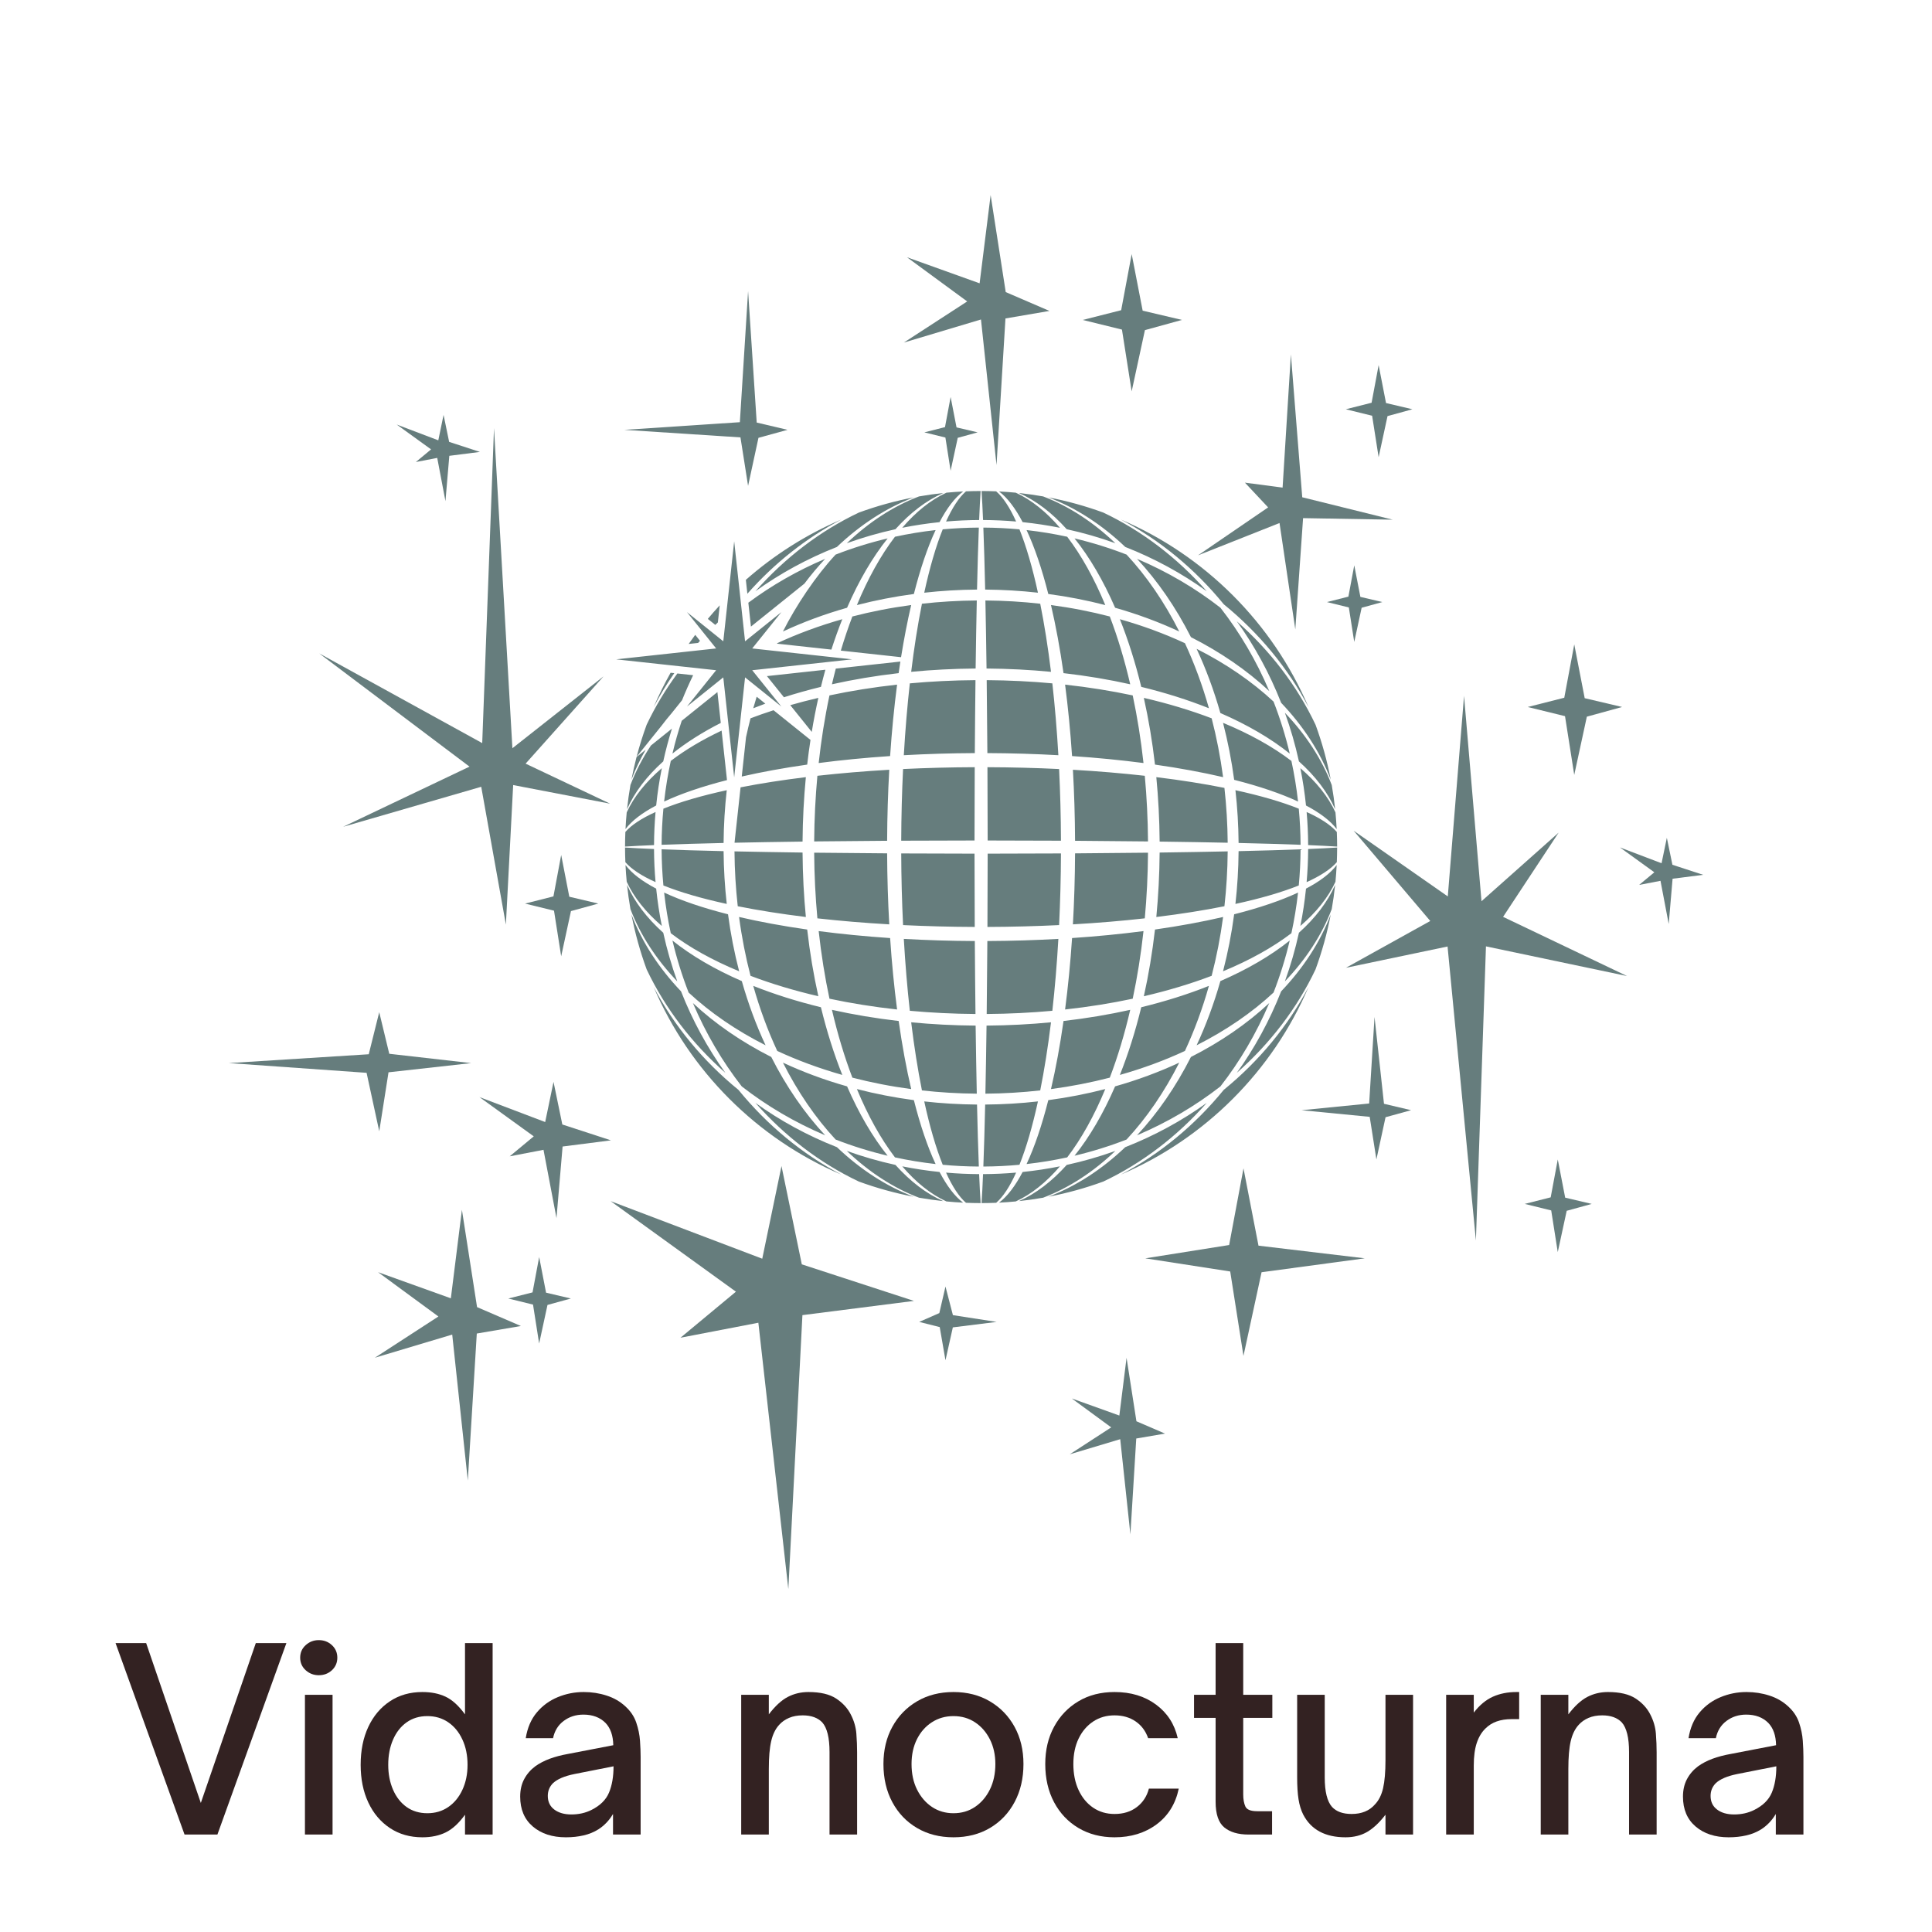 <svg version="1.0" preserveAspectRatio="xMidYMid meet" height="1080" viewBox="0 0 810 810" zoomAndPan="magnify" width="1080" xmlns:xlink="http://www.w3.org/1999/xlink" xmlns="http://www.w3.org/2000/svg"><defs><g></g><clipPath id="241f8ddc84"><path clip-rule="nonzero" d="M 378 81.789 L 440 81.789 L 440 195 L 378 195 Z M 378 81.789"></path></clipPath><clipPath id="d52d54b0a3"><path clip-rule="nonzero" d="M 256 488 L 383.488 488 L 383.488 666.039 L 256 666.039 Z M 256 488"></path></clipPath><clipPath id="a2549668de"><path clip-rule="nonzero" d="M 95.914 424 L 198 424 L 198 475 L 95.914 475 Z M 95.914 424"></path></clipPath><clipPath id="fdf0fa4dc7"><path clip-rule="nonzero" d="M 679 351.227 L 713.914 351.227 L 713.914 387.473 L 679 387.473 Z M 679 351.227"></path></clipPath><clipPath id="dd45eef7ca"><rect height="132" y="0" width="717" x="0"></rect></clipPath></defs><path fill-rule="evenodd" fill-opacity="1" d="M 288.016 256.633 L 303.242 268.867 L 307.809 226.961 L 312.371 268.867 L 327.602 256.633 L 315.371 271.863 L 357.281 276.434 L 315.371 280.996 L 327.602 296.227 L 312.371 283.992 L 307.809 325.898 L 303.242 283.992 L 288.016 296.227 L 300.246 280.996 L 258.336 276.434 L 300.246 271.863 Z M 262.188 361.473 C 262.102 359.434 262.055 357.391 262.051 355.332 C 265.371 355.551 269.449 355.758 274.203 355.953 C 274.223 360.637 274.445 365.262 274.844 369.836 C 269.043 367.223 264.746 364.414 262.188 361.473 Z M 281.922 315.945 C 283.031 311.266 284.332 306.676 285.82 302.184 L 300.777 290.164 L 302.188 303.09 C 294.527 306.988 287.727 311.297 281.922 315.945 Z M 277.383 354.18 C 277.41 349.074 277.664 344.02 278.133 339.039 C 285.258 336.18 294.234 333.57 304.695 331.293 C 303.879 338.512 303.43 345.902 303.367 353.422 C 293.465 353.648 284.727 353.902 277.383 354.18 Z M 288.715 416.137 C 285.98 409.125 283.707 401.84 281.926 394.324 C 289.875 400.684 299.691 406.418 311.008 411.332 C 313.699 420.812 317.039 429.816 320.969 438.242 C 308.652 432.023 297.773 424.559 288.715 416.137 Z M 312.777 309.07 C 313.355 306.398 313.98 303.762 314.656 301.156 C 317.773 299.969 320.992 298.836 324.309 297.77 L 339.801 310.215 C 339.281 313.613 338.816 317.07 338.418 320.562 C 328.551 321.969 319.359 323.648 310.98 325.566 Z M 331.324 295.637 C 335.137 294.547 339.062 293.527 343.094 292.594 C 342.059 297.227 341.133 301.98 340.332 306.852 Z M 309.305 379.945 C 308.465 372.449 307.996 364.77 307.938 356.945 C 316.684 357.129 326.242 357.297 336.473 357.434 C 336.539 366.664 337.016 375.691 337.863 384.457 C 327.551 383.195 317.969 381.676 309.305 379.945 Z M 314.66 409.117 C 312.605 401.191 310.988 392.949 309.855 384.449 C 318.535 386.473 328.113 388.242 338.418 389.711 C 339.535 399.422 341.109 408.781 343.094 417.676 C 332.906 415.309 323.375 412.434 314.66 409.117 Z M 350.34 477.754 C 341.918 468.703 334.465 457.82 328.246 445.516 C 336.664 449.438 345.672 452.785 355.145 455.469 C 360.055 466.777 365.785 476.598 372.145 484.543 C 364.629 482.762 357.348 480.484 350.34 477.754 Z M 395.457 503.574 C 392.035 503.203 388.648 502.73 385.301 502.141 C 374.41 497.992 364.223 491.301 355.035 482.527 C 361.613 484.902 368.426 486.863 375.418 488.395 C 381.621 495.285 388.352 500.457 395.457 503.574 Z M 264.727 326.891 C 265.34 323.691 266.059 320.527 266.871 317.406 L 270.699 314.328 C 268.363 318.395 266.367 322.59 264.727 326.891 Z M 266.906 317.277 C 268.098 312.719 269.504 308.238 271.105 303.855 C 274.672 296.328 279 289.133 283.992 282.359 L 290.605 283.082 C 288.941 286.504 287.387 289.996 285.953 293.57 L 281.602 298.992 C 280.09 300.75 278.652 302.539 277.285 304.359 Z M 271.113 406.426 C 268.395 399.008 266.254 391.305 264.73 383.383 C 269.164 395.027 276.254 405.895 285.527 415.625 C 290.371 427.957 296.652 439.438 304.129 449.809 C 290.129 437.469 278.844 422.742 271.113 406.426 Z M 313.746 252.688 C 323.512 245.43 334.32 239.223 345.949 234.297 C 342.918 237.547 340.012 241.02 337.242 244.699 L 314.836 262.699 Z M 281.227 391.254 C 280.02 385.688 279.086 380 278.438 374.215 C 285.641 377.586 294.688 380.652 305.227 383.32 C 306.32 391.543 307.895 399.527 309.895 407.219 C 298.719 402.59 289.035 397.215 281.227 391.254 Z M 315.805 296.941 C 316.262 295.312 316.742 293.691 317.242 292.094 L 320.863 295.004 C 319.148 295.633 317.461 296.277 315.805 296.941 Z M 325.773 269.859 L 325.863 269.66 C 334.371 265.711 343.504 262.324 353.137 259.605 C 351.508 263.684 349.984 267.938 348.562 272.344 Z M 346.043 280.789 C 345.387 283.148 344.766 285.543 344.176 287.973 C 338.816 289.281 333.641 290.734 328.664 292.328 L 321.539 283.461 Z M 359.254 253.684 C 363.879 242.512 369.258 232.836 375.219 225.031 C 380.785 223.828 386.473 222.883 392.258 222.238 C 388.887 229.438 385.82 238.492 383.148 249.031 C 374.934 250.125 366.945 251.688 359.254 253.684 Z M 343.234 319.906 C 344.273 310.414 345.766 300.891 347.758 291.555 C 356.766 289.637 366.25 288.117 376.109 287.035 C 374.871 296.496 373.891 306.52 373.18 316.984 C 362.719 317.688 352.691 318.676 343.234 319.906 Z M 347.758 418.711 C 345.84 409.707 344.316 400.223 343.234 390.363 C 352.699 391.598 362.723 392.578 373.188 393.289 C 373.891 403.746 374.871 413.777 376.109 423.234 C 366.254 422.152 356.766 420.633 347.758 418.711 Z M 262.891 339.277 C 263.254 335.848 263.727 332.465 264.316 329.109 C 266.504 323.383 269.387 317.852 272.91 312.551 L 281.715 305.477 C 280.312 309.965 279.094 314.543 278.074 319.207 C 271.172 325.414 266.008 332.156 262.891 339.277 Z M 264.32 381.164 C 263.73 377.816 263.254 374.422 262.891 370.996 C 266.012 378.117 271.172 384.859 278.074 391.066 C 279.609 398.059 281.578 404.863 283.949 411.449 C 275.172 402.254 268.477 392.059 264.32 381.164 Z M 316.723 247.875 C 329.074 233.887 343.793 222.605 360.109 214.887 C 367.512 212.184 375.195 210.047 383.102 208.531 C 371.465 212.953 360.609 220.051 350.879 229.312 C 338.562 234.145 327.094 240.406 316.723 247.875 Z M 328.242 264.762 C 333.766 253.82 342.055 241.418 350.328 232.52 C 357.336 229.789 364.629 227.508 372.145 225.73 C 365.781 233.672 360.055 243.488 355.137 254.801 C 345.664 257.492 336.664 260.836 328.242 264.762 Z M 378.266 221.273 C 384.008 214.582 390.234 209.57 396.797 206.559 C 399.121 206.336 401.457 206.168 403.809 206.047 C 400.324 208.645 397 213.02 393.91 218.91 C 388.605 219.457 383.387 220.25 378.266 221.273 Z M 348.793 286.891 C 349.309 284.664 349.852 282.473 350.418 280.316 L 377.484 277.363 C 377.238 278.961 377 280.578 376.762 282.215 C 367.051 283.328 357.691 284.906 348.793 286.891 Z M 352.52 272.773 C 354.004 267.797 355.625 263.02 357.355 258.465 C 365.281 256.406 373.527 254.797 382.02 253.664 C 380.441 260.434 379.02 267.742 377.773 275.531 Z M 396.637 218.648 C 399.254 212.848 402.055 208.543 405 205.992 C 407.035 205.906 409.078 205.867 411.133 205.863 C 410.914 209.184 410.707 213.262 410.508 218.016 C 405.832 218.039 401.207 218.254 396.637 218.648 Z M 387.492 248.496 C 389.766 238.035 392.375 229.066 395.242 221.934 C 400.219 221.473 405.27 221.223 410.383 221.195 C 410.098 228.539 409.844 237.281 409.621 247.184 C 402.098 247.242 394.711 247.684 387.492 248.496 Z M 382.016 281.668 C 383.176 272.109 384.637 262.551 386.527 253.113 C 394.023 252.273 401.703 251.809 409.52 251.75 C 409.336 260.496 409.18 270.055 409.035 280.281 C 399.809 280.352 390.777 280.82 382.016 281.668 Z M 378.926 316.629 C 379.535 306.098 380.383 296.012 381.449 286.5 C 390.371 285.68 399.57 285.223 408.977 285.156 C 408.855 294.84 408.77 305.078 408.695 315.742 C 398.496 315.785 388.543 316.094 378.926 316.629 Z M 386.527 457.16 C 384.793 448.5 383.277 438.914 382.016 428.605 C 390.777 429.449 399.809 429.922 409.035 429.988 C 409.18 440.215 409.336 449.777 409.52 458.527 C 401.703 458.465 394.023 458 386.527 457.16 Z M 557.926 383.375 C 556.402 391.297 554.262 398.992 551.547 406.414 C 543.816 422.73 532.531 437.453 518.535 449.801 C 526.008 439.434 532.281 427.953 537.125 415.625 C 546.402 405.895 553.492 395.02 557.926 383.375 Z M 560.41 362.66 C 560.293 365.016 560.117 367.359 559.898 369.68 C 556.887 376.246 551.879 382.469 545.18 388.215 C 546.211 383.09 547.004 377.867 547.551 372.559 C 553.441 369.469 557.805 366.148 560.41 362.66 Z M 551.559 303.883 C 554.27 311.297 556.41 318.988 557.93 326.906 C 553.496 315.262 546.406 304.387 537.129 294.656 C 532.285 282.328 526.02 270.855 518.543 260.484 C 532.547 272.828 543.832 287.562 551.559 303.883 Z M 544.215 374.211 C 543.566 380 542.633 385.684 541.426 391.254 C 533.617 397.211 523.938 402.59 512.762 407.219 C 514.758 399.527 516.328 391.543 517.426 383.32 C 527.969 380.648 537.012 377.582 544.215 374.211 Z M 545.27 356.086 C 545.246 361.199 544.988 366.254 544.516 371.238 C 537.387 374.098 528.418 376.707 517.957 378.977 C 518.773 371.758 519.223 364.371 519.285 356.848 C 529.188 356.621 537.926 356.367 545.27 356.086 Z M 541.43 319.023 C 542.637 324.586 543.57 330.27 544.215 336.055 C 537.012 332.688 527.969 329.625 517.43 326.949 C 516.328 318.73 514.758 310.746 512.762 303.051 C 523.938 307.676 533.621 313.059 541.43 319.023 Z M 506.848 413.332 C 504.121 422.965 500.742 432.102 496.785 440.613 C 488.277 444.566 479.145 447.945 469.512 450.668 C 472.992 441.957 476.004 432.445 478.477 422.293 C 488.629 419.82 498.137 416.809 506.848 413.332 Z M 513.348 330.328 C 514.188 337.82 514.652 345.5 514.715 353.32 C 505.969 353.133 496.414 352.977 486.184 352.84 C 486.113 343.613 485.637 334.578 484.793 325.82 C 495.102 327.078 504.68 328.594 513.348 330.328 Z M 444.387 488.992 C 438.648 495.68 432.434 500.699 425.871 503.703 C 423.547 503.93 421.203 504.102 418.848 504.219 C 422.332 501.617 425.648 497.242 428.742 491.363 C 434.047 490.809 439.266 490.023 444.387 488.992 Z M 463.398 456.59 C 458.77 467.758 453.391 477.441 447.43 485.238 C 441.863 486.445 436.18 487.383 430.395 488.031 C 433.762 480.832 436.832 471.785 439.504 461.242 C 447.719 460.148 455.703 458.586 463.398 456.59 Z M 548.625 413.777 C 533.531 449.066 505.23 477.363 469.934 492.453 C 486.363 483.836 501.004 471.699 513.059 456.93 C 527.852 444.875 539.992 430.219 548.625 413.777 Z M 559.762 370.996 C 559.402 374.414 558.926 377.809 558.336 381.152 C 554.18 392.051 547.484 402.25 538.699 411.445 C 541.074 404.863 543.047 398.059 544.582 391.059 C 551.48 384.859 556.645 378.113 559.762 370.996 Z M 560.602 355.332 C 560.594 357.391 560.547 359.434 560.465 361.473 C 557.906 364.414 553.609 367.223 547.809 369.836 C 548.207 365.262 548.43 360.637 548.445 355.953 C 553.203 355.762 557.281 355.551 560.602 355.332 Z M 560.465 348.805 C 560.555 350.832 560.594 352.883 560.602 354.934 C 557.281 354.715 553.203 354.508 548.445 354.309 C 548.43 349.637 548.207 345.004 547.809 340.438 C 553.609 343.051 557.906 345.859 560.465 348.805 Z M 559.898 340.598 C 560.117 342.918 560.289 345.262 560.41 347.613 C 557.805 344.129 553.441 340.805 547.551 337.715 C 547.004 332.402 546.211 327.184 545.18 322.059 C 551.879 327.801 556.887 334.031 559.898 340.598 Z M 558.336 329.117 C 558.926 332.469 559.402 335.855 559.762 339.281 C 556.645 332.164 551.48 325.418 544.582 319.211 C 543.047 312.219 541.078 305.418 538.707 298.836 C 547.488 308.027 554.18 318.227 558.336 329.117 Z M 532.145 420.531 C 526.746 433.262 519.832 445.016 511.668 455.484 C 501.184 463.652 489.434 470.578 476.695 475.98 C 485.348 466.699 492.977 455.621 499.301 443.145 C 511.785 436.82 522.863 429.191 532.145 420.531 Z M 540.73 394.324 C 538.945 401.84 536.672 409.125 533.938 416.129 C 524.883 424.559 514.004 432.016 501.684 438.238 C 505.609 429.816 508.957 420.812 511.645 411.332 C 522.961 406.418 532.781 400.684 540.73 394.324 Z M 544.52 339.039 C 544.988 344.02 545.246 349.074 545.27 354.18 C 537.926 353.902 529.188 353.648 519.285 353.422 C 519.223 345.902 518.773 338.516 517.961 331.293 C 528.422 333.574 537.395 336.18 544.52 339.039 Z M 511.668 254.789 C 519.836 265.262 526.75 277.008 532.148 289.742 C 522.867 281.086 511.789 273.445 499.305 267.125 C 492.98 254.652 485.359 243.574 476.703 234.297 C 489.438 239.695 501.195 246.625 511.668 254.789 Z M 467.617 482.527 C 458.43 491.301 448.238 497.992 437.344 502.141 C 434 502.73 430.609 503.211 427.188 503.574 C 434.301 500.457 441.031 495.285 447.234 488.395 C 454.227 486.863 461.035 484.902 467.617 482.527 Z M 512.793 384.449 C 511.656 392.949 510.043 401.191 507.988 409.117 C 499.277 412.434 489.742 415.309 479.559 417.676 C 481.547 408.781 483.117 399.422 484.234 389.707 C 494.539 388.242 504.121 386.473 512.793 384.449 Z M 507.996 301.156 C 510.047 309.078 511.66 317.324 512.793 325.824 C 504.121 323.801 494.543 322.035 484.234 320.562 C 483.121 310.848 481.547 301.496 479.559 292.594 C 489.75 294.957 499.277 297.836 507.996 301.156 Z M 496.789 269.66 C 500.746 278.176 504.125 287.309 506.852 296.941 C 498.141 293.461 488.629 290.445 478.48 287.973 C 476.008 277.824 472.992 268.32 469.516 259.605 C 479.148 262.324 488.281 265.711 496.789 269.66 Z M 427.164 206.695 C 430.586 207.055 433.984 207.531 437.336 208.125 C 448.234 212.27 458.43 218.965 467.617 227.75 C 461.039 225.371 454.234 223.406 447.234 221.879 C 441.023 214.977 434.281 209.805 427.164 206.695 Z M 473.855 423.379 C 471.492 433.566 468.613 443.094 465.289 451.809 C 457.367 453.859 449.125 455.473 440.629 456.605 C 442.656 447.934 444.422 438.355 445.887 428.059 C 455.602 426.938 464.961 425.363 473.855 423.379 Z M 479.418 390.363 C 478.336 400.223 476.812 409.707 474.895 418.711 C 465.887 420.633 456.402 422.152 446.543 423.234 C 447.781 413.777 448.766 403.746 449.469 393.281 C 459.934 392.578 469.953 391.594 479.418 390.363 Z M 443.727 393.637 C 443.117 404.172 442.27 414.262 441.203 423.777 C 432.281 424.594 423.082 425.055 413.676 425.121 C 413.793 415.438 413.883 405.199 413.953 394.535 C 424.152 394.488 434.109 394.18 443.727 393.637 Z M 418.844 206.047 C 421.191 206.16 423.531 206.336 425.852 206.559 C 432.418 209.57 438.637 214.582 444.387 221.277 C 439.262 220.25 434.047 219.457 428.746 218.91 C 425.648 213.02 422.328 208.645 418.844 206.047 Z M 262.246 347.609 C 262.359 345.254 262.531 342.914 262.754 340.594 C 265.77 334.027 270.777 327.801 277.477 322.059 C 276.441 327.184 275.648 332.402 275.102 337.707 C 269.211 340.801 264.844 344.129 262.246 347.609 Z M 278.133 371.238 C 277.664 366.254 277.41 361.199 277.383 356.082 C 284.727 356.367 293.465 356.621 303.367 356.848 C 303.43 364.371 303.879 371.758 304.695 378.977 C 294.234 376.707 285.262 374.098 278.133 371.238 Z M 310.988 455.488 C 302.824 445.02 295.906 433.262 290.508 420.535 C 299.789 429.191 310.867 436.828 323.355 443.145 C 329.68 455.625 337.301 466.703 345.957 475.98 C 333.219 470.582 321.469 463.652 310.988 455.488 Z M 383.082 501.738 C 375.176 500.215 367.488 498.082 360.074 495.371 C 343.773 487.652 329.062 476.371 316.723 462.395 C 327.09 469.859 338.562 476.121 350.887 480.957 C 360.602 490.215 371.453 497.309 383.082 501.738 Z M 325.867 440.613 C 321.906 432.102 318.531 422.965 315.805 413.332 C 324.516 416.809 334.027 419.82 344.176 422.293 C 346.648 432.445 349.664 441.957 353.141 450.668 C 343.508 447.945 334.375 444.566 325.867 440.613 Z M 341.344 352.773 C 341.41 343.367 341.871 334.168 342.695 325.254 C 352.207 324.188 362.293 323.332 372.828 322.727 C 372.285 332.344 371.973 342.301 371.93 352.5 C 361.266 352.566 351.027 352.66 341.344 352.773 Z M 342.695 385.02 C 341.871 376.102 341.41 366.906 341.344 357.492 C 351.027 357.605 361.266 357.699 371.93 357.766 C 371.977 367.973 372.285 377.926 372.828 387.543 C 362.297 386.934 352.207 386.086 342.695 385.02 Z M 357.359 451.809 C 354.043 443.098 351.164 433.566 348.793 423.379 C 357.695 425.363 367.051 426.938 376.77 428.059 C 378.234 438.355 380 447.938 382.027 456.605 C 373.531 455.48 365.285 453.859 357.359 451.809 Z M 403.797 504.219 C 401.441 504.102 399.102 503.93 396.773 503.703 C 390.219 500.699 384.004 495.68 378.266 488.992 C 383.387 490.023 388.605 490.816 393.91 491.363 C 397 497.242 400.32 501.617 403.797 504.219 Z M 381.449 423.777 C 380.383 414.266 379.535 404.172 378.926 393.637 C 388.543 394.18 398.496 394.488 408.695 394.535 C 408.77 405.199 408.855 415.438 408.977 425.121 C 399.57 425.055 390.371 424.594 381.449 423.777 Z M 395.242 488.336 C 392.375 481.211 389.766 472.238 387.492 461.773 C 394.711 462.586 402.098 463.031 409.621 463.09 C 409.844 472.992 410.098 481.738 410.383 489.078 C 405.27 489.055 400.219 488.805 395.242 488.336 Z M 469.934 217.82 C 505.238 232.906 533.543 261.215 548.637 296.523 C 540.004 280.07 527.859 265.414 513.066 253.344 C 501.008 238.578 486.367 226.438 469.934 217.82 Z M 505.926 462.395 C 493.59 476.371 478.883 487.648 462.586 495.363 C 455.172 498.082 447.48 500.215 439.562 501.738 C 451.191 497.309 462.043 490.215 471.766 480.957 C 484.09 476.121 495.559 469.859 505.926 462.395 Z M 533.941 294.141 C 536.676 301.148 538.949 308.434 540.734 315.949 C 532.781 309.582 522.965 303.855 511.645 298.941 C 508.957 289.465 505.617 280.457 501.688 272.031 C 514.004 278.25 524.883 285.711 533.941 294.141 Z M 439.555 208.531 C 447.449 210.039 455.133 212.184 462.543 214.887 C 478.859 222.605 493.582 233.891 505.934 247.879 C 495.566 240.418 484.094 234.148 471.777 229.316 C 462.047 220.051 451.188 212.953 439.555 208.531 Z M 494.406 445.516 C 488.188 457.82 480.738 468.703 472.312 477.754 C 465.305 480.484 458.023 482.762 450.508 484.543 C 456.871 476.598 462.602 466.777 467.508 455.465 C 476.98 452.785 485.98 449.438 494.406 445.516 Z M 514.715 356.945 C 514.652 364.77 514.188 372.449 513.348 379.945 C 504.68 381.676 495.102 383.195 484.793 384.457 C 485.637 375.691 486.113 366.664 486.184 357.434 C 496.414 357.297 505.969 357.133 514.715 356.945 Z M 472.324 232.52 C 480.742 241.574 488.195 252.453 494.41 264.762 C 485.988 260.84 476.984 257.492 467.516 254.801 C 462.602 243.488 456.867 233.672 450.508 225.73 C 458.023 227.508 465.309 229.789 472.324 232.52 Z M 479.961 325.254 C 480.781 334.168 481.242 343.371 481.309 352.777 C 471.625 352.66 461.387 352.566 450.723 352.5 C 450.676 342.301 450.367 332.344 449.824 322.727 C 460.359 323.332 470.445 324.188 479.961 325.254 Z M 465.289 258.465 C 468.613 267.176 471.488 276.703 473.855 286.891 C 464.961 284.906 455.605 283.328 445.887 282.215 C 444.422 271.91 442.656 262.34 440.629 253.664 C 449.125 254.797 457.367 256.406 465.289 258.465 Z M 426.008 491.621 C 423.398 497.418 420.602 501.719 417.66 504.277 C 415.625 504.355 413.582 504.402 411.523 504.406 C 411.746 501.094 411.953 497.012 412.148 492.254 C 416.82 492.23 421.445 492.02 426.008 491.621 Z M 435.16 461.773 C 432.879 472.238 430.27 481.211 427.41 488.336 C 422.43 488.801 417.383 489.051 412.273 489.078 C 412.559 481.738 412.809 472.992 413.035 463.09 C 420.555 463.031 427.938 462.586 435.16 461.773 Z M 440.637 428.605 C 439.375 438.914 437.859 448.5 436.121 457.16 C 428.629 458 420.949 458.465 413.133 458.527 C 413.316 449.777 413.477 440.215 413.613 429.988 C 422.844 429.922 431.871 429.449 440.637 428.605 Z M 444.812 357.805 C 444.773 368.102 444.504 378.148 444.035 387.848 C 434.336 388.316 424.285 388.586 413.988 388.625 C 414.043 378.691 414.074 368.418 414.082 357.895 C 424.602 357.891 434.883 357.855 444.812 357.805 Z M 444.035 322.422 C 444.504 332.121 444.773 342.168 444.812 352.469 C 434.883 352.414 424.602 352.387 414.082 352.383 C 414.078 341.855 414.043 331.582 413.992 321.652 C 424.285 321.691 434.336 321.953 444.035 322.422 Z M 441.203 286.5 C 442.27 296.012 443.117 306.098 443.727 316.629 C 434.109 316.086 424.16 315.785 413.961 315.738 C 413.887 305.078 413.793 294.84 413.676 285.156 C 423.082 285.223 432.285 285.68 441.203 286.5 Z M 436.121 253.113 C 437.859 261.777 439.375 271.355 440.637 281.668 C 431.875 280.82 422.844 280.352 413.613 280.281 C 413.477 270.055 413.316 260.496 413.133 251.75 C 420.953 251.809 428.633 252.273 436.121 253.113 Z M 274.031 296.48 C 276.148 291.531 278.531 286.719 281.156 282.055 L 282.703 282.223 C 279.516 286.801 276.617 291.559 274.031 296.48 Z M 288.727 269.98 C 289.625 268.691 290.539 267.422 291.48 266.164 L 293.48 268.66 L 292.684 269.551 Z M 296.754 259.469 C 298.375 257.535 300.035 255.648 301.75 253.797 L 300.965 260.953 L 299.895 261.992 Z M 312.703 243.102 C 324.527 232.688 338.012 224.105 352.711 217.824 C 337.945 225.57 324.633 236.148 313.336 248.93 Z M 262.051 354.934 C 262.055 352.883 262.102 350.832 262.188 348.801 C 264.746 345.859 269.043 343.051 274.844 340.438 C 274.445 345.004 274.227 349.629 274.203 354.309 C 269.449 354.508 265.371 354.715 262.051 354.934 Z M 262.758 369.684 C 262.531 367.359 262.359 365.016 262.246 362.66 C 264.844 366.148 269.211 369.469 275.102 372.559 C 275.648 377.867 276.445 383.09 277.477 388.215 C 270.777 382.469 265.77 376.25 262.758 369.684 Z M 352.73 492.457 C 317.434 477.375 289.133 449.074 274.031 413.789 C 282.668 430.23 294.812 444.879 309.602 456.938 C 321.656 471.711 336.293 483.84 352.73 492.457 Z M 278.438 336.055 C 279.086 330.27 280.02 324.582 281.227 319.02 C 287.266 314.406 294.43 310.145 302.535 306.309 L 304.797 327.062 C 294.438 329.707 285.547 332.734 278.438 336.055 Z M 355.035 227.746 C 364.223 218.965 374.418 212.273 385.312 208.125 C 388.668 207.535 392.059 207.055 395.488 206.695 C 388.363 209.805 381.629 214.977 375.418 221.875 C 368.426 223.406 361.613 225.371 355.035 227.746 Z M 310.484 330.094 C 318.84 328.457 328.02 327.023 337.859 325.82 C 337.016 334.578 336.539 343.609 336.473 352.84 C 326.25 352.973 316.695 353.133 307.957 353.32 Z M 375.219 485.238 C 369.266 477.441 363.887 467.758 359.258 456.59 C 366.953 458.586 374.938 460.148 383.148 461.242 C 385.824 471.785 388.887 480.832 392.258 488.031 C 386.473 487.383 380.789 486.445 375.219 485.238 Z M 377.84 352.469 C 377.879 342.168 378.145 332.121 378.617 322.422 C 388.316 321.953 398.367 321.691 408.66 321.652 C 408.605 331.582 408.574 341.855 408.574 352.383 C 398.051 352.383 387.773 352.414 377.84 352.469 Z M 378.617 387.848 C 378.145 378.148 377.879 368.102 377.84 357.805 C 387.773 357.852 398.051 357.891 408.574 357.895 C 408.574 368.418 408.605 378.691 408.664 388.625 C 398.367 388.586 388.316 388.316 378.617 387.848 Z M 411.133 504.406 C 409.074 504.402 407.027 504.355 404.992 504.277 C 402.051 501.719 399.25 497.418 396.637 491.621 C 401.207 492.02 405.832 492.23 410.508 492.254 C 410.707 497.012 410.91 501.094 411.133 504.406 Z M 481.309 357.492 C 481.242 366.906 480.781 376.102 479.961 385.02 C 470.445 386.086 460.359 386.934 449.824 387.539 C 450.367 377.926 450.68 367.977 450.723 357.773 C 461.387 357.707 471.625 357.613 481.309 357.492 Z M 474.895 291.555 C 476.816 300.566 478.336 310.051 479.418 319.906 C 469.953 318.676 459.934 317.688 449.465 316.984 C 448.762 306.516 447.781 296.496 446.543 287.035 C 456.402 288.117 465.887 289.637 474.895 291.555 Z M 447.426 225.031 C 453.387 232.836 458.77 242.508 463.398 253.684 C 455.703 251.688 447.719 250.125 439.504 249.031 C 436.832 238.488 433.762 229.438 430.395 222.238 C 436.18 222.883 441.863 223.824 447.426 225.031 Z M 427.414 221.934 C 430.273 229.066 432.887 238.035 435.164 248.492 C 427.945 247.684 420.555 247.242 413.035 247.184 C 412.812 237.281 412.559 228.539 412.273 221.195 C 417.387 221.223 422.438 221.473 427.414 221.934 Z M 411.523 205.863 C 413.578 205.867 415.617 205.906 417.648 205.992 C 420.59 208.543 423.398 212.848 426.012 218.648 C 421.445 218.254 416.824 218.039 412.152 218.016 C 411.953 213.262 411.746 209.184 411.523 205.863" fill="#667d7d"></path><path fill-rule="evenodd" fill-opacity="1" d="M 618.781 520.082 L 606.895 396.824 L 564.297 405.746 L 599.645 386.125 L 567.527 348.277 L 606.996 375.828 L 613.805 291.73 L 621.125 377.844 L 653.465 349.086 L 630.176 384.395 L 682.141 409.207 L 622.996 396.77 L 618.781 520.082" fill="#667d7d"></path><path fill-rule="evenodd" fill-opacity="1" d="M 521.328 568.465 L 515.77 533.078 L 480.172 527.562 L 515.324 521.98 L 521.34 489.844 L 527.629 522.25 L 572.172 527.555 L 528.918 533.391 L 521.328 568.465" fill="#667d7d"></path><path fill-rule="evenodd" fill-opacity="1" d="M 660.008 324.875 L 656.141 300.254 L 640.508 296.414 L 655.828 292.531 L 660.016 270.168 L 664.391 292.715 L 680.066 296.406 L 665.293 300.469 L 660.008 324.875" fill="#667d7d"></path><path fill-rule="evenodd" fill-opacity="1" d="M 473.922 643.301 L 469.66 603.383 L 448.504 609.719 L 465.879 598.438 L 449.375 586.324 L 469.289 593.469 L 472.312 569.27 L 476.453 595.875 L 488.441 601.043 L 476.383 603.102 L 473.922 643.301" fill="#667d7d"></path><path fill-rule="evenodd" fill-opacity="1" d="M 543.066 263.898 L 536.445 219.281 L 502.273 232.828 L 531.664 212.727 L 521.941 202.352 L 537.734 204.426 L 541.211 148.582 L 545.973 208.484 L 583.891 217.875 L 546.324 217.23 L 543.066 263.898" fill="#667d7d"></path><path fill-rule="evenodd" fill-opacity="1" d="M 474.457 164.074 L 470.383 138.18 L 453.945 134.141 L 470.059 130.051 L 474.465 106.535 L 479.066 130.25 L 495.547 134.129 L 480.012 138.406 L 474.457 164.074" fill="#667d7d"></path><g clip-path="url(#241f8ddc84)"><path fill-rule="evenodd" fill-opacity="1" d="M 417.797 194.961 L 411.277 133.945 L 378.934 143.625 L 405.5 126.379 L 380.27 107.859 L 410.703 118.781 L 415.328 81.793 L 421.656 122.461 L 439.988 130.359 L 421.547 133.512 L 417.797 194.961" fill="#667d7d"></path></g><path fill-rule="evenodd" fill-opacity="1" d="M 313.637 203.699 L 310.441 183.379 L 261.727 180.211 L 310.188 177.008 L 313.641 122.055 L 317.254 177.16 L 330.184 180.207 L 317.992 183.559 L 313.637 203.699" fill="#667d7d"></path><g clip-path="url(#d52d54b0a3)"><path fill-rule="evenodd" fill-opacity="1" d="M 330.516 666.262 L 317.945 554.562 L 285.293 560.848 L 308.539 541.543 L 256.012 503.586 L 319.578 527.719 L 327.645 488.875 L 336.16 530.082 L 383.172 545.414 L 336.418 551.375 L 330.516 666.262" fill="#667d7d"></path></g><path fill-rule="evenodd" fill-opacity="1" d="M 226.035 563.277 L 223.473 546.957 L 213.113 544.41 L 223.27 541.84 L 226.047 527.016 L 228.941 541.961 L 239.332 544.406 L 229.539 547.102 L 226.035 563.277" fill="#667d7d"></path><path fill-rule="evenodd" fill-opacity="1" d="M 212.094 387.637 L 201.758 329.863 L 143.871 346.629 L 196.844 321.41 L 133.832 273.938 L 202.172 311.547 L 207.113 179.469 L 214.828 313.699 L 253.043 283.57 L 220.359 320.164 L 255.793 336.949 L 215.148 329.137 L 212.094 387.637" fill="#667d7d"></path><path fill-rule="evenodd" fill-opacity="1" d="M 235.277 400.93 L 232.27 381.809 L 220.137 378.832 L 232.031 375.816 L 235.281 358.457 L 238.68 375.957 L 250.848 378.828 L 239.379 381.98 L 235.277 400.93" fill="#667d7d"></path><path fill-rule="evenodd" fill-opacity="1" d="M 577.996 191.676 L 575.27 174.305 L 564.238 171.59 L 575.047 168.852 L 578 153.07 L 581.094 168.98 L 592.152 171.586 L 581.727 174.453 L 577.996 191.676" fill="#667d7d"></path><path fill-rule="evenodd" fill-opacity="1" d="M 196.133 620.719 L 189.594 559.527 L 157.16 569.238 L 183.801 551.945 L 158.496 533.363 L 189.02 544.324 L 193.66 507.223 L 200.008 548.012 L 218.387 555.934 L 199.898 559.094 L 196.133 620.719" fill="#667d7d"></path><path fill-rule="evenodd" fill-opacity="1" d="M 233.309 510.699 L 227.863 482.066 L 213.699 484.793 L 223.781 476.422 L 201.004 459.957 L 228.57 470.422 L 232.066 453.582 L 235.758 471.449 L 256.141 478.094 L 235.871 480.684 L 233.309 510.699" fill="#667d7d"></path><g clip-path="url(#a2549668de)"><path fill-rule="evenodd" fill-opacity="1" d="M 159 474.301 L 162.887 449.57 L 197.543 445.711 L 163.199 441.805 L 158.992 424.367 L 154.598 442 L 95.93 445.703 L 153.691 449.785 L 159 474.301" fill="#667d7d"></path></g><path fill-rule="evenodd" fill-opacity="1" d="M 396.395 570.301 L 393.984 556.391 L 385.379 554.219 L 393.816 550.52 L 396.398 539.395 L 399.512 551.379 L 417.844 554.219 L 399.48 556.512 L 396.395 570.301" fill="#667d7d"></path><path fill-rule="evenodd" fill-opacity="1" d="M 653.098 524.953 L 650.352 507.477 L 639.258 504.746 L 650.133 501.992 L 653.105 486.117 L 656.211 502.125 L 667.336 504.746 L 656.848 507.633 L 653.098 524.953" fill="#667d7d"></path><path fill-rule="evenodd" fill-opacity="1" d="M 186.758 210.102 L 183.309 191.98 L 174.344 193.707 L 180.727 188.406 L 166.312 177.988 L 183.758 184.609 L 185.969 173.949 L 188.305 185.262 L 201.211 189.469 L 188.379 191.105 L 186.758 210.102" fill="#667d7d"></path><g clip-path="url(#fdf0fa4dc7)"><path fill-rule="evenodd" fill-opacity="1" d="M 699.617 387.406 L 696.168 369.285 L 687.207 371.012 L 693.586 365.711 L 679.172 355.293 L 696.617 361.922 L 698.832 351.258 L 701.168 362.566 L 714.07 366.773 L 701.238 368.41 L 699.617 387.406" fill="#667d7d"></path></g><path fill-rule="evenodd" fill-opacity="1" d="M 577.062 486.109 L 574.254 468.242 L 545.676 465.461 L 574.027 462.645 L 576.277 426.359 L 580.242 462.77 L 591.613 465.453 L 580.895 468.402 L 577.062 486.109" fill="#667d7d"></path><path fill-rule="evenodd" fill-opacity="1" d="M 398.551 197.352 L 396.363 183.441 L 387.539 181.27 L 396.191 179.074 L 398.555 166.445 L 401.027 179.184 L 409.883 181.266 L 401.539 183.562 L 398.551 197.352" fill="#667d7d"></path><path fill-rule="evenodd" fill-opacity="1" d="M 567.773 269.137 L 565.504 254.676 L 556.324 252.418 L 565.32 250.141 L 567.777 237.008 L 570.348 250.246 L 579.551 252.414 L 570.875 254.801 L 567.773 269.137" fill="#667d7d"></path><g transform="matrix(1, 0, 0, 1, 47, 663)"><g clip-path="url(#dd45eef7ca)"><g fill-opacity="1" fill="#332222"><g transform="translate(0.495, 106.141)"><g><path d="M 43.656 0 L 29.875 0 L 0.953 -80.266 L 13.781 -80.266 L 36.703 -13.25 L 59.75 -80.266 L 72.578 -80.266 Z M 43.656 0"></path></g></g></g><g fill-opacity="1" fill="#332222"><g transform="translate(73.91, 106.141)"><g><path d="M 12.734 -66.797 C 10.629 -66.797 8.801 -67.492 7.25 -68.891 C 5.707 -70.297 4.938 -72.051 4.938 -74.156 C 4.938 -76.258 5.707 -78.008 7.25 -79.406 C 8.801 -80.812 10.629 -81.516 12.734 -81.516 C 14.898 -81.516 16.738 -80.812 18.25 -79.406 C 19.758 -78.008 20.516 -76.258 20.516 -74.156 C 20.516 -72.051 19.758 -70.297 18.25 -68.891 C 16.738 -67.492 14.898 -66.797 12.734 -66.797 Z M 18.516 0 L 6.938 0 L 6.938 -58.594 L 18.516 -58.594 Z M 18.516 0"></path></g></g></g><g fill-opacity="1" fill="#332222"><g transform="translate(99.364, 106.141)"><g><path d="M 30.719 1.156 C 25.531 1.156 20.988 -0.141 17.094 -2.734 C 13.195 -5.328 10.18 -8.898 8.047 -13.453 C 5.91 -18.016 4.844 -23.273 4.844 -29.234 C 4.844 -35.266 5.91 -40.562 8.047 -45.125 C 10.18 -49.688 13.195 -53.266 17.094 -55.859 C 20.988 -58.453 25.531 -59.75 30.719 -59.75 C 34.438 -59.75 37.676 -59.098 40.438 -57.797 C 43.207 -56.504 45.926 -54.035 48.594 -50.391 L 48.594 -80.266 L 60.172 -80.266 L 60.172 0 L 48.594 0 L 48.594 -8.312 C 46 -4.727 43.301 -2.254 40.5 -0.891 C 37.695 0.473 34.438 1.156 30.719 1.156 Z M 32.812 -8.938 C 36.113 -8.938 39.023 -9.797 41.547 -11.516 C 44.066 -13.234 46.047 -15.633 47.484 -18.719 C 48.93 -21.812 49.656 -25.316 49.656 -29.234 C 49.656 -33.234 48.93 -36.773 47.484 -39.859 C 46.047 -42.953 44.066 -45.359 41.547 -47.078 C 39.023 -48.797 36.113 -49.656 32.812 -49.656 C 29.445 -49.656 26.535 -48.773 24.078 -47.016 C 21.629 -45.266 19.738 -42.844 18.406 -39.75 C 17.07 -36.664 16.406 -33.16 16.406 -29.234 C 16.406 -25.379 17.07 -21.91 18.406 -18.828 C 19.738 -15.742 21.629 -13.32 24.078 -11.562 C 26.535 -9.812 29.445 -8.938 32.812 -8.938 Z M 32.812 -8.938"></path></g></g></g><g fill-opacity="1" fill="#332222"><g transform="translate(166.573, 106.141)"><g><path d="M 23.672 1.156 C 17.984 1.156 13.367 -0.348 9.828 -3.359 C 6.285 -6.379 4.516 -10.555 4.516 -15.891 C 4.516 -18.691 5.078 -21.145 6.203 -23.25 C 7.328 -25.352 8.867 -27.141 10.828 -28.609 C 12.586 -29.867 14.602 -30.922 16.875 -31.766 C 19.156 -32.609 21.664 -33.273 24.406 -33.766 L 43.547 -37.453 C 43.473 -41.516 42.383 -44.633 40.281 -46.812 C 37.969 -49.125 34.883 -50.281 31.031 -50.281 C 27.875 -50.281 25.117 -49.398 22.766 -47.641 C 20.422 -45.891 18.93 -43.473 18.297 -40.391 L 6.844 -40.391 C 7.539 -44.734 9.082 -48.328 11.469 -51.172 C 13.852 -54.016 16.781 -56.156 20.25 -57.594 C 23.719 -59.031 27.348 -59.75 31.141 -59.75 C 34.504 -59.75 37.707 -59.254 40.75 -58.266 C 43.801 -57.285 46.414 -55.781 48.594 -53.75 C 50.77 -51.789 52.297 -49.531 53.172 -46.969 C 54.047 -44.406 54.57 -41.859 54.75 -39.328 C 54.926 -36.805 55.016 -34.531 55.016 -32.5 L 55.016 0 L 43.438 0 L 43.438 -8.625 C 42.602 -7.219 41.676 -5.988 40.656 -4.938 C 39.633 -3.883 38.531 -2.973 37.344 -2.203 C 35.445 -1.016 33.359 -0.16 31.078 0.359 C 28.805 0.891 26.336 1.156 23.672 1.156 Z M 25.984 -8.422 C 29.066 -8.422 31.867 -9.051 34.391 -10.312 C 38.035 -12.133 40.488 -14.551 41.75 -17.562 C 43.02 -20.582 43.656 -24.266 43.656 -28.609 L 27.141 -25.344 C 23.066 -24.508 20.117 -23.25 18.297 -21.562 C 16.828 -20.094 16.094 -18.305 16.094 -16.203 C 16.094 -13.742 17.004 -11.832 18.828 -10.469 C 20.648 -9.102 23.035 -8.422 25.984 -8.422 Z M 25.984 -8.422"></path></g></g></g><g fill-opacity="1" fill="#332222"><g transform="translate(227.997, 106.141)"><g></g></g></g><g fill-opacity="1" fill="#332222"><g transform="translate(256.816, 106.141)"><g><path d="M 18.516 0 L 6.938 0 L 6.938 -58.594 L 18.516 -58.594 L 18.516 -50.391 C 21.18 -53.891 23.828 -56.32 26.453 -57.688 C 29.086 -59.062 31.977 -59.75 35.125 -59.75 C 40.102 -59.75 43.977 -58.836 46.75 -57.016 C 49.52 -55.191 51.57 -52.945 52.906 -50.281 C 54.238 -47.688 55.008 -45.02 55.219 -42.281 C 55.426 -39.551 55.531 -36.957 55.531 -34.5 L 55.531 0 L 43.969 0 L 43.969 -34.609 C 43.969 -40.566 42.953 -44.703 40.922 -47.016 C 39.023 -48.984 36.289 -49.969 32.719 -49.969 C 30.539 -49.969 28.629 -49.613 26.984 -48.906 C 25.336 -48.207 23.953 -47.227 22.828 -45.969 C 21.285 -44.281 20.18 -42.016 19.516 -39.172 C 18.848 -36.336 18.516 -32.43 18.516 -27.453 Z M 18.516 0"></path></g></g></g><g fill-opacity="1" fill="#332222"><g transform="translate(318.872, 106.141)"><g><path d="M 33.875 1.156 C 28.125 1.156 23.035 -0.141 18.609 -2.734 C 14.191 -5.328 10.738 -8.938 8.25 -13.562 C 5.758 -18.195 4.516 -23.531 4.516 -29.562 C 4.516 -35.445 5.758 -40.648 8.25 -45.172 C 10.738 -49.703 14.191 -53.266 18.609 -55.859 C 23.035 -58.453 28.125 -59.75 33.875 -59.75 C 39.625 -59.75 44.707 -58.453 49.125 -55.859 C 53.539 -53.266 56.992 -49.703 59.484 -45.172 C 61.973 -40.648 63.219 -35.445 63.219 -29.562 C 63.219 -23.594 61.988 -18.297 59.531 -13.672 C 57.082 -9.047 53.645 -5.414 49.219 -2.781 C 44.801 -0.156 39.688 1.156 33.875 1.156 Z M 33.875 -8.938 C 37.312 -8.938 40.344 -9.832 42.969 -11.625 C 45.594 -13.414 47.66 -15.852 49.172 -18.938 C 50.68 -22.02 51.438 -25.562 51.438 -29.562 C 51.438 -33.414 50.68 -36.848 49.172 -39.859 C 47.66 -42.879 45.594 -45.266 42.969 -47.016 C 40.344 -48.773 37.312 -49.656 33.875 -49.656 C 30.508 -49.656 27.492 -48.797 24.828 -47.078 C 22.16 -45.359 20.07 -42.988 18.562 -39.969 C 17.051 -36.957 16.297 -33.488 16.297 -29.562 C 16.297 -25.488 17.066 -21.91 18.609 -18.828 C 20.16 -15.742 22.25 -13.32 24.875 -11.562 C 27.508 -9.812 30.508 -8.938 33.875 -8.938 Z M 33.875 -8.938"></path></g></g></g><g fill-opacity="1" fill="#332222"><g transform="translate(386.713, 106.141)"><g><path d="M 33.562 1.156 C 27.875 1.156 22.836 -0.141 18.453 -2.734 C 14.078 -5.328 10.66 -8.938 8.203 -13.562 C 5.742 -18.195 4.516 -23.531 4.516 -29.562 C 4.516 -35.445 5.742 -40.648 8.203 -45.172 C 10.66 -49.703 14.062 -53.266 18.406 -55.859 C 22.75 -58.453 27.801 -59.75 33.562 -59.75 C 40.426 -59.75 46.223 -57.992 50.953 -54.484 C 55.691 -50.984 58.727 -46.285 60.062 -40.391 L 47.656 -40.391 C 46.602 -43.41 44.848 -45.758 42.391 -47.438 C 39.93 -49.125 36.988 -49.969 33.562 -49.969 C 30.188 -49.969 27.203 -49.109 24.609 -47.391 C 22.016 -45.672 19.977 -43.285 18.5 -40.234 C 17.031 -37.18 16.297 -33.625 16.297 -29.562 C 16.297 -25.426 17.031 -21.781 18.5 -18.625 C 19.977 -15.469 22.016 -13.008 24.609 -11.25 C 27.203 -9.5 30.188 -8.625 33.562 -8.625 C 37.27 -8.625 40.383 -9.586 42.906 -11.516 C 45.438 -13.441 47.125 -16.02 47.969 -19.25 L 60.484 -19.25 C 59.148 -12.863 56.047 -7.863 51.172 -4.25 C 46.297 -0.645 40.426 1.156 33.562 1.156 Z M 33.562 1.156"></path></g></g></g><g fill-opacity="1" fill="#332222"><g transform="translate(450.977, 106.141)"><g><path d="M 35.344 0 L 25.453 0 C 21.109 0 17.723 -1 15.297 -3 C 12.879 -5 11.672 -8.594 11.672 -13.781 L 11.672 -48.906 L 2.625 -48.906 L 2.625 -58.594 L 11.672 -58.594 L 11.672 -80.266 L 23.25 -80.266 L 23.25 -58.594 L 35.453 -58.594 L 35.453 -48.906 L 23.25 -48.906 L 23.25 -16.828 C 23.25 -14.797 23.547 -13.113 24.141 -11.781 C 24.734 -10.445 26.398 -9.781 29.141 -9.781 L 35.344 -9.781 Z M 35.344 0"></path></g></g></g><g fill-opacity="1" fill="#332222"><g transform="translate(490.103, 106.141)"><g><path d="M 27.031 1.156 C 18.477 1.156 12.551 -2.035 9.25 -8.422 C 8.344 -10.242 7.695 -12.363 7.312 -14.781 C 6.926 -17.195 6.734 -20.301 6.734 -24.094 L 6.734 -58.594 L 18.297 -58.594 L 18.297 -23.984 C 18.297 -18.023 19.316 -13.891 21.359 -11.578 C 23.18 -9.609 25.914 -8.625 29.562 -8.625 C 33.77 -8.625 37.031 -9.957 39.344 -12.625 C 40.957 -14.301 42.098 -16.578 42.766 -19.453 C 43.43 -22.328 43.766 -26.223 43.766 -31.141 L 43.766 -58.594 L 55.328 -58.594 L 55.328 0 L 43.766 0 L 43.766 -8.312 C 41.234 -5.008 38.672 -2.602 36.078 -1.094 C 33.484 0.406 30.469 1.156 27.031 1.156 Z M 27.031 1.156"></path></g></g></g><g fill-opacity="1" fill="#332222"><g transform="translate(552.369, 106.141)"><g><path d="M 18.516 0 L 6.938 0 L 6.938 -58.594 L 18.516 -58.594 L 18.516 -51.125 C 20.961 -54.281 23.641 -56.504 26.547 -57.797 C 29.461 -59.098 32.742 -59.75 36.391 -59.75 L 37.547 -59.75 L 37.547 -48.391 L 34.391 -48.391 C 29.691 -48.391 26.047 -47.094 23.453 -44.5 C 21.836 -42.957 20.609 -40.922 19.766 -38.391 C 18.93 -35.867 18.516 -32.711 18.516 -28.922 Z M 18.516 0"></path></g></g></g><g fill-opacity="1" fill="#332222"><g transform="translate(592.022, 106.141)"><g><path d="M 18.516 0 L 6.938 0 L 6.938 -58.594 L 18.516 -58.594 L 18.516 -50.391 C 21.18 -53.891 23.828 -56.32 26.453 -57.688 C 29.086 -59.062 31.977 -59.75 35.125 -59.75 C 40.102 -59.75 43.977 -58.836 46.75 -57.016 C 49.52 -55.191 51.57 -52.945 52.906 -50.281 C 54.238 -47.688 55.008 -45.02 55.219 -42.281 C 55.426 -39.551 55.531 -36.957 55.531 -34.5 L 55.531 0 L 43.969 0 L 43.969 -34.609 C 43.969 -40.566 42.953 -44.703 40.922 -47.016 C 39.023 -48.984 36.289 -49.969 32.719 -49.969 C 30.539 -49.969 28.629 -49.613 26.984 -48.906 C 25.336 -48.207 23.953 -47.227 22.828 -45.969 C 21.285 -44.281 20.18 -42.016 19.516 -39.172 C 18.848 -36.336 18.516 -32.43 18.516 -27.453 Z M 18.516 0"></path></g></g></g><g fill-opacity="1" fill="#332222"><g transform="translate(654.078, 106.141)"><g><path d="M 23.672 1.156 C 17.984 1.156 13.367 -0.348 9.828 -3.359 C 6.285 -6.379 4.516 -10.555 4.516 -15.891 C 4.516 -18.691 5.078 -21.145 6.203 -23.25 C 7.328 -25.352 8.867 -27.141 10.828 -28.609 C 12.586 -29.867 14.602 -30.922 16.875 -31.766 C 19.156 -32.609 21.664 -33.273 24.406 -33.766 L 43.547 -37.453 C 43.473 -41.516 42.383 -44.633 40.281 -46.812 C 37.969 -49.125 34.883 -50.281 31.031 -50.281 C 27.875 -50.281 25.117 -49.398 22.766 -47.641 C 20.422 -45.891 18.93 -43.473 18.297 -40.391 L 6.844 -40.391 C 7.539 -44.734 9.082 -48.328 11.469 -51.172 C 13.852 -54.016 16.781 -56.156 20.25 -57.594 C 23.719 -59.031 27.348 -59.75 31.141 -59.75 C 34.504 -59.75 37.707 -59.254 40.75 -58.266 C 43.801 -57.285 46.414 -55.781 48.594 -53.75 C 50.77 -51.789 52.297 -49.531 53.172 -46.969 C 54.047 -44.406 54.57 -41.859 54.75 -39.328 C 54.926 -36.805 55.016 -34.531 55.016 -32.5 L 55.016 0 L 43.438 0 L 43.438 -8.625 C 42.602 -7.219 41.676 -5.988 40.656 -4.938 C 39.633 -3.883 38.531 -2.973 37.344 -2.203 C 35.445 -1.016 33.359 -0.16 31.078 0.359 C 28.805 0.891 26.336 1.156 23.672 1.156 Z M 25.984 -8.422 C 29.066 -8.422 31.867 -9.051 34.391 -10.312 C 38.035 -12.133 40.488 -14.551 41.75 -17.562 C 43.02 -20.582 43.656 -24.266 43.656 -28.609 L 27.141 -25.344 C 23.066 -24.508 20.117 -23.25 18.297 -21.562 C 16.828 -20.094 16.094 -18.305 16.094 -16.203 C 16.094 -13.742 17.004 -11.832 18.828 -10.469 C 20.648 -9.102 23.035 -8.422 25.984 -8.422 Z M 25.984 -8.422"></path></g></g></g></g></g></svg>